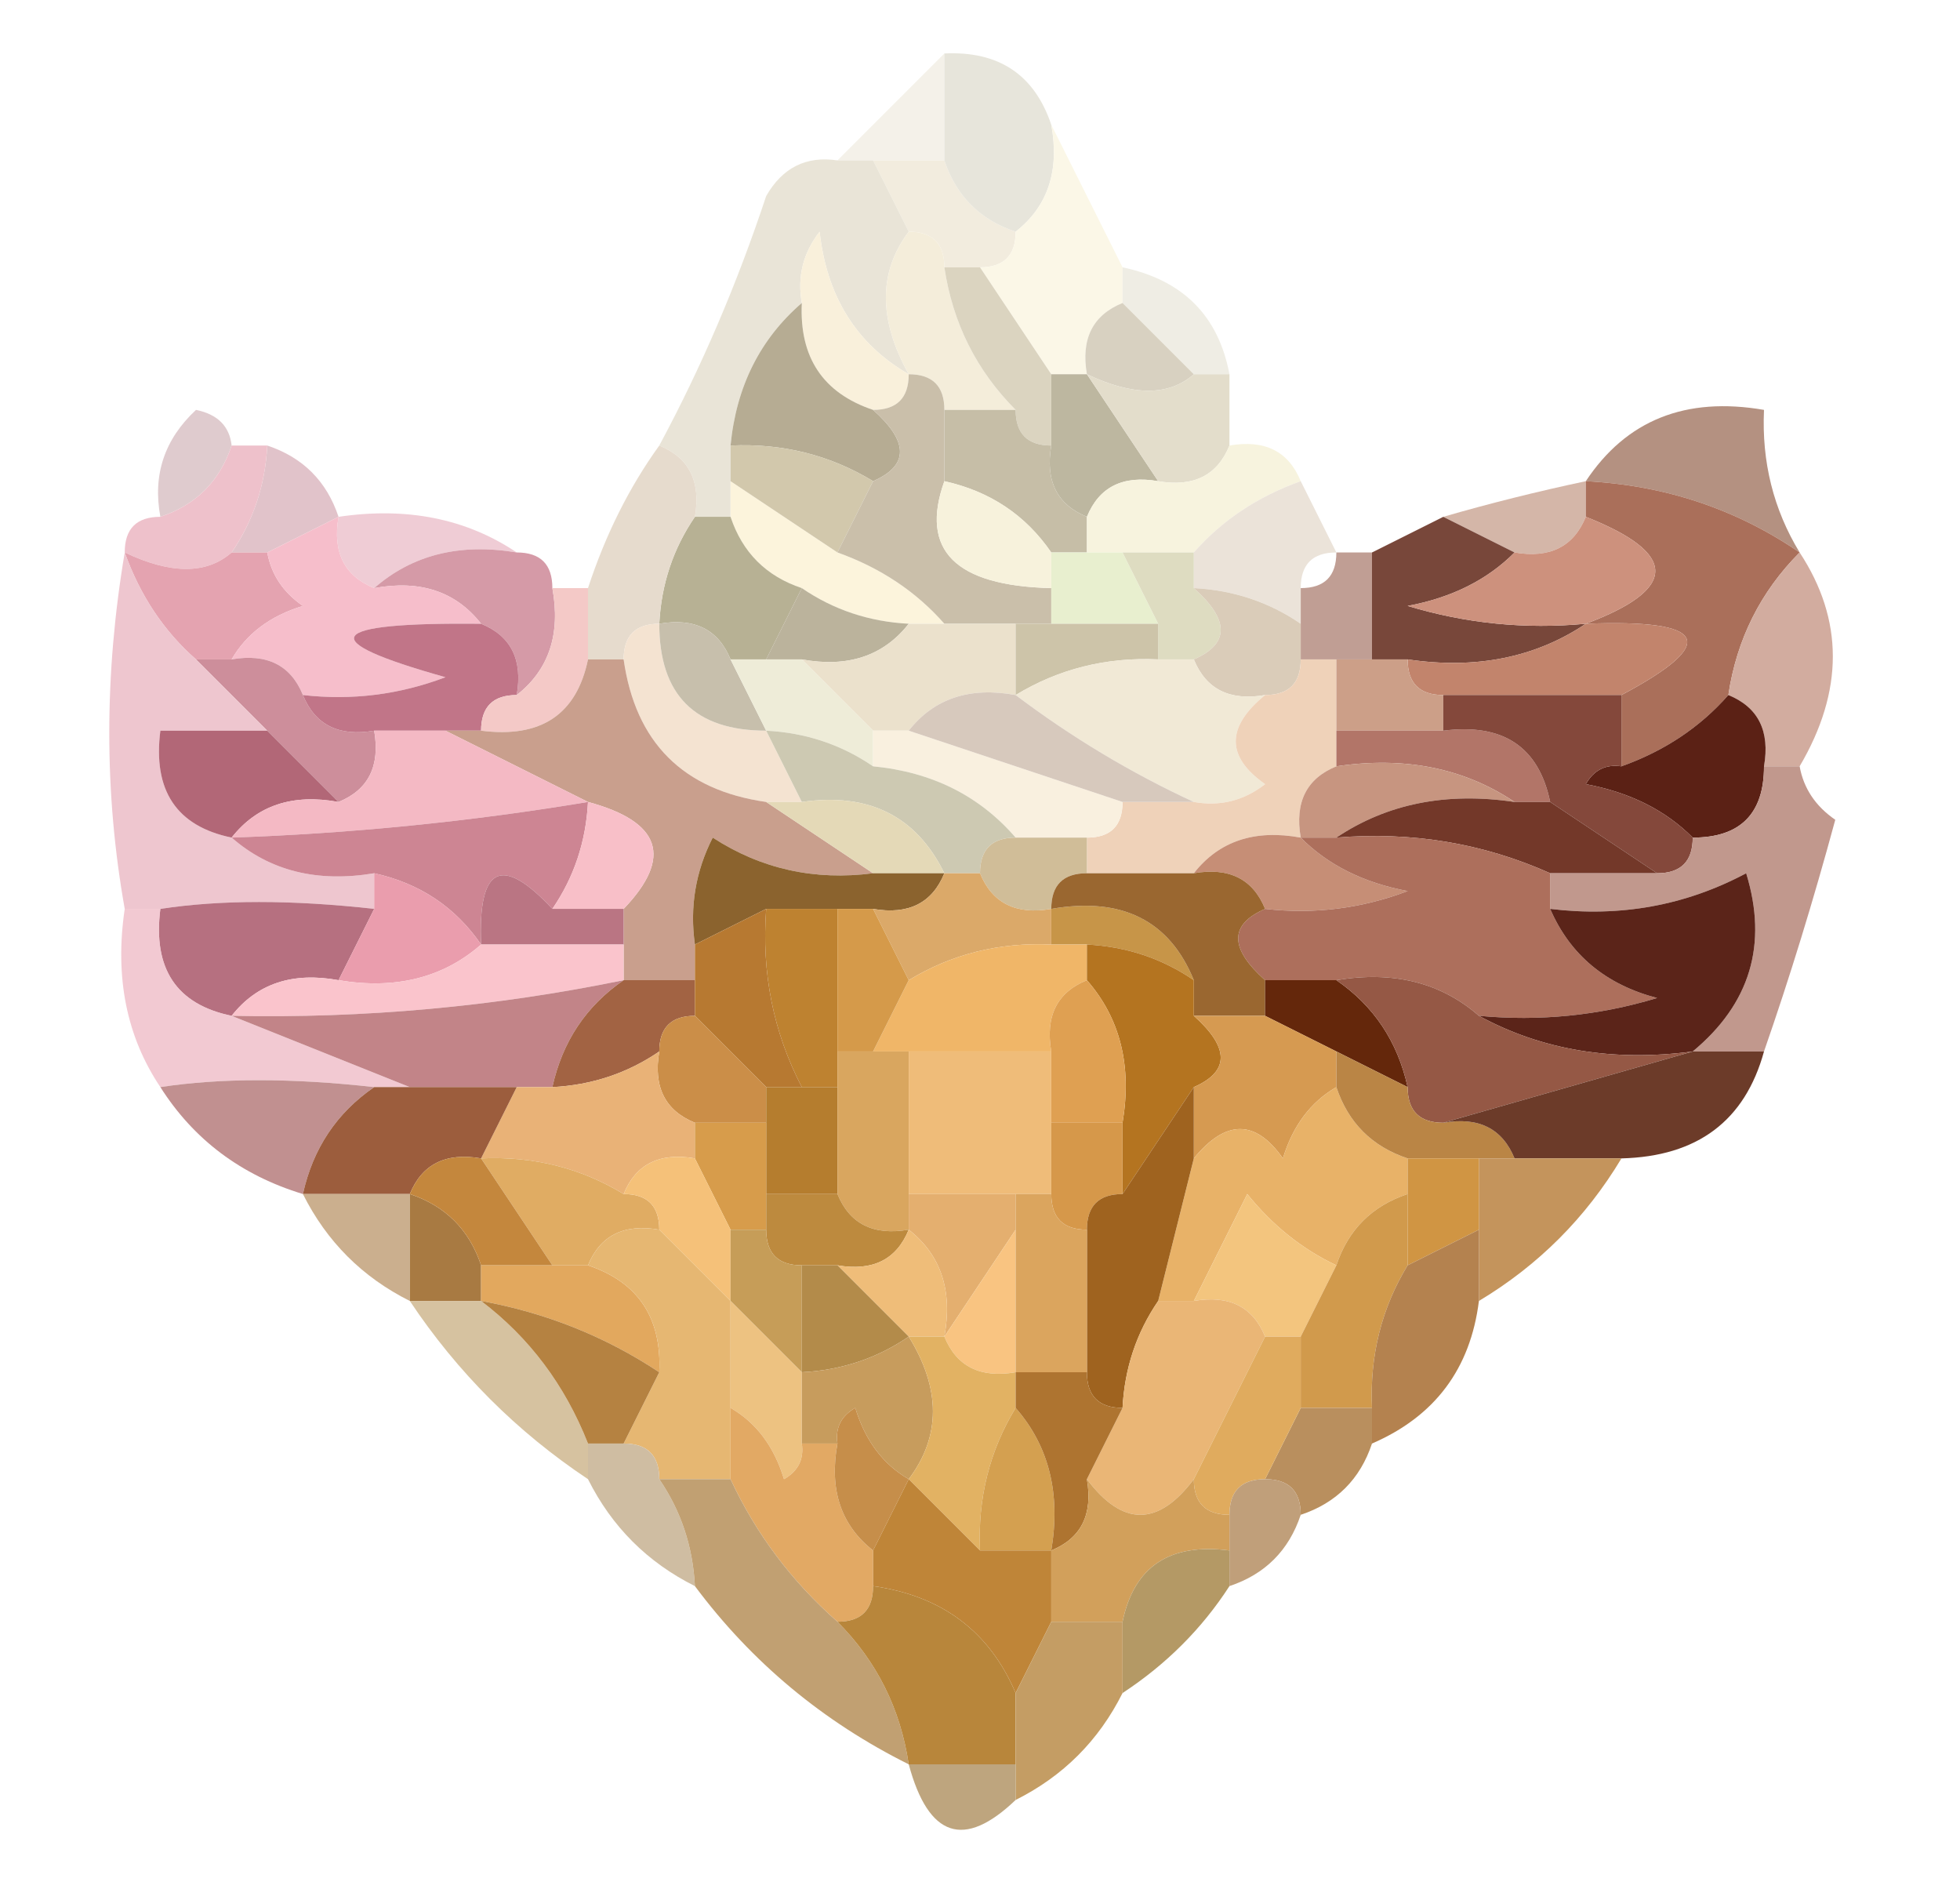 <?xml version="1.0" encoding="UTF-8"?>
<!DOCTYPE svg PUBLIC "-//W3C//DTD SVG 1.1//EN" "http://www.w3.org/Graphics/SVG/1.1/DTD/svg11.dtd">
<svg xmlns="http://www.w3.org/2000/svg" version="1.1" width="55px" height="53px" style="shape-rendering:geometricPrecision; text-rendering:geometricPrecision; image-rendering:optimizeQuality; fill-rule:evenodd; clip-rule:evenodd" xmlns:xlink="http://www.w3.org/1999/xlink">
<g><path style="opacity:1" fill="#f4f1e9" d="M 26.5,1.5 C 26.5,2.5 26.5,3.5 26.5,4.5C 25.833,4.5 25.167,4.5 24.5,4.5C 24.167,4.5 23.833,4.5 23.5,4.5C 24.5,3.5 25.5,2.5 26.5,1.5 Z"/></g>
<g><path style="opacity:1" fill="#f2ecde" d="M 24.5,4.5 C 25.167,4.5 25.833,4.5 26.5,4.5C 26.833,5.5 27.5,6.167 28.5,6.5C 28.5,7.167 28.167,7.5 27.5,7.5C 27.167,7.5 26.833,7.5 26.5,7.5C 26.5,6.833 26.167,6.5 25.5,6.5C 25.167,5.833 24.833,5.167 24.5,4.5 Z"/></g>
<g><path style="opacity:1" fill="#e7e5db" d="M 26.5,1.5 C 28.027,1.427 29.027,2.094 29.5,3.5C 29.737,4.791 29.404,5.791 28.5,6.5C 27.5,6.167 26.833,5.5 26.5,4.5C 26.5,3.5 26.5,2.5 26.5,1.5 Z"/></g>
<g><path style="opacity:0.992" fill="#e8e3d6" d="M 23.5,4.5 C 23.833,4.5 24.167,4.5 24.5,4.5C 24.833,5.167 25.167,5.833 25.5,6.5C 24.646,7.632 24.646,8.965 25.5,10.5C 24.034,9.653 23.2,8.32 23,6.5C 22.536,7.094 22.369,7.761 22.5,8.5C 21.326,9.514 20.66,10.847 20.5,12.5C 20.5,12.833 20.5,13.167 20.5,13.5C 20.5,13.833 20.5,14.167 20.5,14.5C 20.167,14.5 19.833,14.5 19.5,14.5C 19.672,13.508 19.338,12.842 18.5,12.5C 19.68,10.307 20.68,7.974 21.5,5.5C 21.957,4.702 22.624,4.369 23.5,4.5 Z"/></g>
<g><path style="opacity:1" fill="#f4edda" d="M 25.5,6.5 C 26.167,6.5 26.5,6.833 26.5,7.5C 26.733,9.062 27.399,10.395 28.5,11.5C 27.833,11.5 27.167,11.5 26.5,11.5C 26.5,10.833 26.167,10.5 25.5,10.5C 24.646,8.965 24.646,7.632 25.5,6.5 Z"/></g>
<g><path style="opacity:1" fill="#fbf7e7" d="M 29.5,3.5 C 30.167,4.833 30.833,6.167 31.5,7.5C 31.5,7.833 31.5,8.167 31.5,8.5C 30.662,8.842 30.328,9.508 30.5,10.5C 30.167,10.5 29.833,10.5 29.5,10.5C 28.833,9.5 28.167,8.5 27.5,7.5C 28.167,7.5 28.5,7.167 28.5,6.5C 29.404,5.791 29.737,4.791 29.5,3.5 Z"/></g>
<g><path style="opacity:1" fill="#dbd4c0" d="M 26.5,7.5 C 26.833,7.5 27.167,7.5 27.5,7.5C 28.167,8.5 28.833,9.5 29.5,10.5C 29.5,11.167 29.5,11.833 29.5,12.5C 28.833,12.5 28.5,12.167 28.5,11.5C 27.399,10.395 26.733,9.062 26.5,7.5 Z"/></g>
<g><path style="opacity:0.937" fill="#eeece2" d="M 31.5,7.5 C 33.19,7.856 34.19,8.856 34.5,10.5C 34.167,10.5 33.833,10.5 33.5,10.5C 32.833,9.833 32.167,9.167 31.5,8.5C 31.5,8.167 31.5,7.833 31.5,7.5 Z"/></g>
<g><path style="opacity:1" fill="#d8d1c1" d="M 31.5,8.5 C 32.167,9.167 32.833,9.833 33.5,10.5C 32.798,11.116 31.798,11.116 30.5,10.5C 30.328,9.508 30.662,8.842 31.5,8.5 Z"/></g>
<g><path style="opacity:1" fill="#f9f0db" d="M 25.5,10.5 C 25.5,11.167 25.167,11.5 24.5,11.5C 23.094,11.027 22.427,10.027 22.5,8.5C 22.369,7.761 22.536,7.094 23,6.5C 23.2,8.32 24.034,9.653 25.5,10.5 Z"/></g>
<g><path style="opacity:1" fill="#b6ac93" d="M 22.5,8.5 C 22.427,10.027 23.094,11.027 24.5,11.5C 25.506,12.396 25.506,13.062 24.5,13.5C 23.292,12.766 21.959,12.433 20.5,12.5C 20.66,10.847 21.326,9.514 22.5,8.5 Z"/></g>
<g><path style="opacity:1" fill="#bdb7a0" d="M 29.5,10.5 C 29.833,10.5 30.167,10.5 30.5,10.5C 31.167,11.5 31.833,12.5 32.5,13.5C 31.508,13.328 30.842,13.662 30.5,14.5C 29.662,14.158 29.328,13.492 29.5,12.5C 29.5,11.833 29.5,11.167 29.5,10.5 Z"/></g>
<g><path style="opacity:0.999" fill="#e3ddcb" d="M 30.5,10.5 C 31.798,11.116 32.798,11.116 33.5,10.5C 33.833,10.5 34.167,10.5 34.5,10.5C 34.5,11.167 34.5,11.833 34.5,12.5C 34.158,13.338 33.492,13.672 32.5,13.5C 31.833,12.5 31.167,11.5 30.5,10.5 Z"/></g>
<g><path style="opacity:0.769" fill="#d5bbbf" d="M 6.5,12.5 C 6.167,13.5 5.5,14.167 4.5,14.5C 4.281,13.325 4.614,12.325 5.5,11.5C 6.107,11.624 6.44,11.957 6.5,12.5 Z"/></g>
<g><path style="opacity:1" fill="#c6bea7" d="M 26.5,11.5 C 27.167,11.5 27.833,11.5 28.5,11.5C 28.5,12.167 28.833,12.5 29.5,12.5C 29.328,13.492 29.662,14.158 30.5,14.5C 30.5,14.833 30.5,15.167 30.5,15.5C 30.167,15.5 29.833,15.5 29.5,15.5C 28.778,14.449 27.778,13.782 26.5,13.5C 26.5,12.833 26.5,12.167 26.5,11.5 Z"/></g>
<g><path style="opacity:1" fill="#b49181" d="M 50.5,15.5 C 48.718,14.28 46.718,13.614 44.5,13.5C 45.635,11.787 47.302,11.12 49.5,11.5C 49.433,12.959 49.766,14.292 50.5,15.5 Z"/></g>
<g><path style="opacity:0.714" fill="#d5abb5" d="M 7.5,12.5 C 8.5,12.833 9.167,13.5 9.5,14.5C 8.833,14.833 8.167,15.167 7.5,15.5C 7.167,15.5 6.833,15.5 6.5,15.5C 7.11,14.609 7.443,13.609 7.5,12.5 Z"/></g>
<g><path style="opacity:1" fill="#eec1cb" d="M 6.5,12.5 C 6.833,12.5 7.167,12.5 7.5,12.5C 7.443,13.609 7.11,14.609 6.5,15.5C 5.798,16.116 4.798,16.116 3.5,15.5C 3.5,14.833 3.833,14.5 4.5,14.5C 5.5,14.167 6.167,13.5 6.5,12.5 Z"/></g>
<g><path style="opacity:1" fill="#fcf4dc" d="M 20.5,13.5 C 21.5,14.167 22.5,14.833 23.5,15.5C 24.709,15.932 25.709,16.599 26.5,17.5C 26.167,17.5 25.833,17.5 25.5,17.5C 24.391,17.443 23.391,17.11 22.5,16.5C 21.5,16.167 20.833,15.5 20.5,14.5C 20.5,14.167 20.5,13.833 20.5,13.5 Z"/></g>
<g><path style="opacity:1" fill="#d2c8ac" d="M 20.5,13.5 C 20.5,13.167 20.5,12.833 20.5,12.5C 21.959,12.433 23.292,12.766 24.5,13.5C 24.167,14.167 23.833,14.833 23.5,15.5C 22.5,14.833 21.5,14.167 20.5,13.5 Z"/></g>
<g><path style="opacity:1" fill="#cabfaa" d="M 25.5,10.5 C 26.167,10.5 26.5,10.833 26.5,11.5C 26.5,12.167 26.5,12.833 26.5,13.5C 25.805,15.437 26.805,16.437 29.5,16.5C 29.5,16.833 29.5,17.167 29.5,17.5C 29.167,17.5 28.833,17.5 28.5,17.5C 27.833,17.5 27.167,17.5 26.5,17.5C 25.709,16.599 24.709,15.932 23.5,15.5C 23.833,14.833 24.167,14.167 24.5,13.5C 25.506,13.062 25.506,12.396 24.5,11.5C 25.167,11.5 25.5,11.167 25.5,10.5 Z"/></g>
<g><path style="opacity:1" fill="#f7f2dc" d="M 26.5,13.5 C 27.778,13.782 28.778,14.449 29.5,15.5C 29.5,15.833 29.5,16.167 29.5,16.5C 26.805,16.437 25.805,15.437 26.5,13.5 Z"/></g>
<g><path style="opacity:1" fill="#f7f3de" d="M 34.5,12.5 C 35.492,12.328 36.158,12.662 36.5,13.5C 35.291,13.932 34.291,14.599 33.5,15.5C 32.833,15.5 32.167,15.5 31.5,15.5C 31.167,15.5 30.833,15.5 30.5,15.5C 30.5,15.167 30.5,14.833 30.5,14.5C 30.842,13.662 31.508,13.328 32.5,13.5C 33.492,13.672 34.158,13.338 34.5,12.5 Z"/></g>
<g><path style="opacity:0.918" fill="#eae1d6" d="M 36.5,13.5 C 36.833,14.167 37.167,14.833 37.5,15.5C 36.833,15.5 36.5,15.833 36.5,16.5C 36.5,16.833 36.5,17.167 36.5,17.5C 35.609,16.89 34.609,16.557 33.5,16.5C 33.5,16.167 33.5,15.833 33.5,15.5C 34.291,14.599 35.291,13.932 36.5,13.5 Z"/></g>
<g><path style="opacity:0.976" fill="#d3b4a6" d="M 40.5,14.5 C 41.793,14.125 43.126,13.792 44.5,13.5C 44.5,13.833 44.5,14.167 44.5,14.5C 44.158,15.338 43.492,15.672 42.5,15.5C 41.833,15.167 41.167,14.833 40.5,14.5 Z"/></g>
<g><path style="opacity:1" fill="#aa6f5a" d="M 44.5,14.5 C 44.5,14.167 44.5,13.833 44.5,13.5C 46.718,13.614 48.718,14.28 50.5,15.5C 49.4,16.605 48.733,17.938 48.5,19.5C 47.709,20.401 46.709,21.068 45.5,21.5C 45.5,20.833 45.5,20.167 45.5,19.5C 48.258,18.034 47.925,17.367 44.5,17.5C 47.098,16.528 47.098,15.528 44.5,14.5 Z"/></g>
<g><path style="opacity:0.925" fill="#edc8d1" d="M 9.5,14.5 C 11.415,14.216 13.081,14.549 14.5,15.5C 12.901,15.232 11.568,15.566 10.5,16.5C 9.662,16.158 9.328,15.492 9.5,14.5 Z"/></g>
<g><path style="opacity:0.996" fill="#d59aa7" d="M 10.5,16.5 C 11.568,15.566 12.901,15.232 14.5,15.5C 15.167,15.5 15.5,15.833 15.5,16.5C 15.737,17.791 15.404,18.791 14.5,19.5C 14.672,18.508 14.338,17.842 13.5,17.5C 12.791,16.596 11.791,16.263 10.5,16.5 Z"/></g>
<g><path style="opacity:1" fill="#b7b194" d="M 19.5,14.5 C 19.833,14.5 20.167,14.5 20.5,14.5C 20.833,15.5 21.5,16.167 22.5,16.5C 22.167,17.167 21.833,17.833 21.5,18.5C 21.167,18.5 20.833,18.5 20.5,18.5C 20.158,17.662 19.492,17.328 18.5,17.5C 18.557,16.391 18.89,15.391 19.5,14.5 Z"/></g>
<g><path style="opacity:1" fill="#e8efcf" d="M 29.5,15.5 C 29.833,15.5 30.167,15.5 30.5,15.5C 30.833,15.5 31.167,15.5 31.5,15.5C 31.833,16.167 32.167,16.833 32.5,17.5C 31.5,17.5 30.5,17.5 29.5,17.5C 29.5,17.167 29.5,16.833 29.5,16.5C 29.5,16.167 29.5,15.833 29.5,15.5 Z"/></g>
<g><path style="opacity:1" fill="#dedcc1" d="M 31.5,15.5 C 32.167,15.5 32.833,15.5 33.5,15.5C 33.5,15.833 33.5,16.167 33.5,16.5C 34.506,17.396 34.506,18.062 33.5,18.5C 33.167,18.5 32.833,18.5 32.5,18.5C 32.5,18.167 32.5,17.833 32.5,17.5C 32.167,16.833 31.833,16.167 31.5,15.5 Z"/></g>
<g><path style="opacity:1" fill="#78473a" d="M 40.5,14.5 C 41.167,14.833 41.833,15.167 42.5,15.5C 41.737,16.268 40.737,16.768 39.5,17C 41.134,17.494 42.801,17.66 44.5,17.5C 43.081,18.451 41.415,18.785 39.5,18.5C 39.167,18.5 38.833,18.5 38.5,18.5C 38.5,17.5 38.5,16.5 38.5,15.5C 39.167,15.167 39.833,14.833 40.5,14.5 Z"/></g>
<g><path style="opacity:1" fill="#cd917d" d="M 44.5,14.5 C 47.098,15.528 47.098,16.528 44.5,17.5C 42.801,17.66 41.134,17.494 39.5,17C 40.737,16.768 41.737,16.268 42.5,15.5C 43.492,15.672 44.158,15.338 44.5,14.5 Z"/></g>
<g><path style="opacity:1" fill="#e4a3b0" d="M 3.5,15.5 C 4.798,16.116 5.798,16.116 6.5,15.5C 6.833,15.5 7.167,15.5 7.5,15.5C 7.611,16.117 7.944,16.617 8.5,17C 7.584,17.278 6.918,17.778 6.5,18.5C 6.167,18.5 5.833,18.5 5.5,18.5C 4.599,17.709 3.932,16.709 3.5,15.5 Z"/></g>
<g><path style="opacity:1" fill="#f6becb" d="M 9.5,14.5 C 9.328,15.492 9.662,16.158 10.5,16.5C 11.791,16.263 12.791,16.596 13.5,17.5C 9.107,17.457 8.774,17.957 12.5,19C 11.207,19.49 9.873,19.657 8.5,19.5C 8.158,18.662 7.492,18.328 6.5,18.5C 6.918,17.778 7.584,17.278 8.5,17C 7.944,16.617 7.611,16.117 7.5,15.5C 8.167,15.167 8.833,14.833 9.5,14.5 Z"/></g>
<g><path style="opacity:1" fill="#e6dbcd" d="M 18.5,12.5 C 19.338,12.842 19.672,13.508 19.5,14.5C 18.89,15.391 18.557,16.391 18.5,17.5C 17.833,17.5 17.5,17.833 17.5,18.5C 17.167,18.5 16.833,18.5 16.5,18.5C 16.5,17.833 16.5,17.167 16.5,16.5C 16.989,15.005 17.655,13.671 18.5,12.5 Z"/></g>
<g><path style="opacity:1" fill="#bbb39c" d="M 22.5,16.5 C 23.391,17.11 24.391,17.443 25.5,17.5C 24.791,18.404 23.791,18.737 22.5,18.5C 22.167,18.5 21.833,18.5 21.5,18.5C 21.833,17.833 22.167,17.167 22.5,16.5 Z"/></g>
<g><path style="opacity:1" fill="#daccb9" d="M 33.5,16.5 C 34.609,16.557 35.609,16.89 36.5,17.5C 36.5,17.833 36.5,18.167 36.5,18.5C 36.5,19.167 36.167,19.5 35.5,19.5C 34.508,19.672 33.842,19.338 33.5,18.5C 34.506,18.062 34.506,17.396 33.5,16.5 Z"/></g>
<g><path style="opacity:1" fill="#c09e94" d="M 37.5,15.5 C 37.833,15.5 38.167,15.5 38.5,15.5C 38.5,16.5 38.5,17.5 38.5,18.5C 38.167,18.5 37.833,18.5 37.5,18.5C 37.167,18.5 36.833,18.5 36.5,18.5C 36.5,18.167 36.5,17.833 36.5,17.5C 36.5,17.167 36.5,16.833 36.5,16.5C 37.167,16.5 37.5,16.167 37.5,15.5 Z"/></g>
<g><path style="opacity:1" fill="#cd8e9b" d="M 5.5,18.5 C 5.833,18.5 6.167,18.5 6.5,18.5C 7.492,18.328 8.158,18.662 8.5,19.5C 8.842,20.338 9.508,20.672 10.5,20.5C 10.672,21.492 10.338,22.158 9.5,22.5C 8.833,21.833 8.167,21.167 7.5,20.5C 6.833,19.833 6.167,19.167 5.5,18.5 Z"/></g>
<g><path style="opacity:1" fill="#c17588" d="M 13.5,17.5 C 14.338,17.842 14.672,18.508 14.5,19.5C 13.833,19.5 13.5,19.833 13.5,20.5C 13.167,20.5 12.833,20.5 12.5,20.5C 11.833,20.5 11.167,20.5 10.5,20.5C 9.508,20.672 8.842,20.338 8.5,19.5C 9.873,19.657 11.207,19.49 12.5,19C 8.774,17.957 9.107,17.457 13.5,17.5 Z"/></g>
<g><path style="opacity:1" fill="#ebe1cc" d="M 25.5,17.5 C 25.833,17.5 26.167,17.5 26.5,17.5C 27.167,17.5 27.833,17.5 28.5,17.5C 28.5,18.167 28.5,18.833 28.5,19.5C 27.209,19.263 26.209,19.596 25.5,20.5C 25.167,20.5 24.833,20.5 24.5,20.5C 23.833,19.833 23.167,19.167 22.5,18.5C 23.791,18.737 24.791,18.404 25.5,17.5 Z"/></g>
<g><path style="opacity:1" fill="#cdc4a9" d="M 28.5,17.5 C 28.833,17.5 29.167,17.5 29.5,17.5C 30.5,17.5 31.5,17.5 32.5,17.5C 32.5,17.833 32.5,18.167 32.5,18.5C 31.041,18.433 29.708,18.766 28.5,19.5C 28.5,18.833 28.5,18.167 28.5,17.5 Z"/></g>
<g><path style="opacity:1" fill="#c2846c" d="M 44.5,17.5 C 47.925,17.367 48.258,18.034 45.5,19.5C 43.833,19.5 42.167,19.5 40.5,19.5C 39.833,19.5 39.5,19.167 39.5,18.5C 41.415,18.785 43.081,18.451 44.5,17.5 Z"/></g>
<g><path style="opacity:0.976" fill="#d1aa9d" d="M 50.5,15.5 C 51.742,17.389 51.742,19.389 50.5,21.5C 50.167,21.5 49.833,21.5 49.5,21.5C 49.672,20.508 49.338,19.842 48.5,19.5C 48.733,17.938 49.4,16.605 50.5,15.5 Z"/></g>
<g><path style="opacity:1" fill="#f4c9c7" d="M 15.5,16.5 C 15.833,16.5 16.167,16.5 16.5,16.5C 16.5,17.167 16.5,17.833 16.5,18.5C 16.179,20.048 15.179,20.715 13.5,20.5C 13.5,19.833 13.833,19.5 14.5,19.5C 15.404,18.791 15.737,17.791 15.5,16.5 Z"/></g>
<g><path style="opacity:1" fill="#f4e3d1" d="M 18.5,17.5 C 18.5,19.5 19.5,20.5 21.5,20.5C 21.833,21.167 22.167,21.833 22.5,22.5C 22.167,22.5 21.833,22.5 21.5,22.5C 19.167,22.167 17.833,20.833 17.5,18.5C 17.5,17.833 17.833,17.5 18.5,17.5 Z"/></g>
<g><path style="opacity:1" fill="#c7bfac" d="M 18.5,17.5 C 19.492,17.328 20.158,17.662 20.5,18.5C 20.833,19.167 21.167,19.833 21.5,20.5C 19.5,20.5 18.5,19.5 18.5,17.5 Z"/></g>
<g><path style="opacity:1" fill="#eeecd8" d="M 20.5,18.5 C 20.833,18.5 21.167,18.5 21.5,18.5C 21.833,18.5 22.167,18.5 22.5,18.5C 23.167,19.167 23.833,19.833 24.5,20.5C 24.5,20.833 24.5,21.167 24.5,21.5C 23.609,20.89 22.609,20.557 21.5,20.5C 21.167,19.833 20.833,19.167 20.5,18.5 Z"/></g>
<g><path style="opacity:1" fill="#f1e9d6" d="M 32.5,18.5 C 32.833,18.5 33.167,18.5 33.5,18.5C 33.842,19.338 34.508,19.672 35.5,19.5C 34.402,20.397 34.402,21.23 35.5,22C 34.906,22.464 34.239,22.631 33.5,22.5C 31.739,21.687 30.073,20.687 28.5,19.5C 29.708,18.766 31.041,18.433 32.5,18.5 Z"/></g>
<g><path style="opacity:1" fill="#efd2b9" d="M 36.5,18.5 C 36.833,18.5 37.167,18.5 37.5,18.5C 37.5,19.167 37.5,19.833 37.5,20.5C 37.5,20.833 37.5,21.167 37.5,21.5C 36.662,21.842 36.328,22.508 36.5,23.5C 35.209,23.263 34.209,23.596 33.5,24.5C 32.5,24.5 31.5,24.5 30.5,24.5C 30.5,24.167 30.5,23.833 30.5,23.5C 31.167,23.5 31.5,23.167 31.5,22.5C 32.167,22.5 32.833,22.5 33.5,22.5C 34.239,22.631 34.906,22.464 35.5,22C 34.402,21.23 34.402,20.397 35.5,19.5C 36.167,19.5 36.5,19.167 36.5,18.5 Z"/></g>
<g><path style="opacity:1" fill="#cc9f88" d="M 37.5,18.5 C 37.833,18.5 38.167,18.5 38.5,18.5C 38.833,18.5 39.167,18.5 39.5,18.5C 39.5,19.167 39.833,19.5 40.5,19.5C 40.5,19.833 40.5,20.167 40.5,20.5C 39.5,20.5 38.5,20.5 37.5,20.5C 37.5,19.833 37.5,19.167 37.5,18.5 Z"/></g>
<g><path style="opacity:0.898" fill="#ecbfc9" d="M 3.5,15.5 C 3.932,16.709 4.599,17.709 5.5,18.5C 6.167,19.167 6.833,19.833 7.5,20.5C 6.5,20.5 5.5,20.5 4.5,20.5C 4.285,22.179 4.952,23.179 6.5,23.5C 7.568,24.434 8.901,24.768 10.5,24.5C 10.5,24.833 10.5,25.167 10.5,25.5C 8.19,25.242 6.19,25.242 4.5,25.5C 4.167,25.5 3.833,25.5 3.5,25.5C 2.922,22.257 2.922,18.923 3.5,15.5 Z"/></g>
<g><path style="opacity:1" fill="#c99f8d" d="M 16.5,18.5 C 16.833,18.5 17.167,18.5 17.5,18.5C 17.833,20.833 19.167,22.167 21.5,22.5C 22.5,23.167 23.5,23.833 24.5,24.5C 22.856,24.713 21.356,24.38 20,23.5C 19.517,24.448 19.351,25.448 19.5,26.5C 19.5,26.833 19.5,27.167 19.5,27.5C 18.833,27.5 18.167,27.5 17.5,27.5C 17.5,27.167 17.5,26.833 17.5,26.5C 17.5,26.167 17.5,25.833 17.5,25.5C 18.885,24.053 18.552,23.053 16.5,22.5C 15.167,21.833 13.833,21.167 12.5,20.5C 12.833,20.5 13.167,20.5 13.5,20.5C 15.179,20.715 16.179,20.048 16.5,18.5 Z"/></g>
<g><path style="opacity:1" fill="#f9f0df" d="M 24.5,21.5 C 24.5,21.167 24.5,20.833 24.5,20.5C 24.833,20.5 25.167,20.5 25.5,20.5C 27.5,21.167 29.5,21.833 31.5,22.5C 31.5,23.167 31.167,23.5 30.5,23.5C 29.833,23.5 29.167,23.5 28.5,23.5C 27.486,22.326 26.153,21.66 24.5,21.5 Z"/></g>
<g><path style="opacity:1" fill="#b26777" d="M 7.5,20.5 C 8.167,21.167 8.833,21.833 9.5,22.5C 8.209,22.263 7.209,22.596 6.5,23.5C 4.952,23.179 4.285,22.179 4.5,20.5C 5.5,20.5 6.5,20.5 7.5,20.5 Z"/></g>
<g><path style="opacity:1" fill="#f4b9c4" d="M 10.5,20.5 C 11.167,20.5 11.833,20.5 12.5,20.5C 13.833,21.167 15.167,21.833 16.5,22.5C 13.193,23.051 9.86,23.384 6.5,23.5C 7.209,22.596 8.209,22.263 9.5,22.5C 10.338,22.158 10.672,21.492 10.5,20.5 Z"/></g>
<g><path style="opacity:1" fill="#cdc9b2" d="M 21.5,20.5 C 22.609,20.557 23.609,20.89 24.5,21.5C 26.153,21.66 27.486,22.326 28.5,23.5C 27.833,23.5 27.5,23.833 27.5,24.5C 27.167,24.5 26.833,24.5 26.5,24.5C 25.713,22.896 24.38,22.229 22.5,22.5C 22.167,21.833 21.833,21.167 21.5,20.5 Z"/></g>
<g><path style="opacity:1" fill="#d7c9bd" d="M 25.5,20.5 C 26.209,19.596 27.209,19.263 28.5,19.5C 30.073,20.687 31.739,21.687 33.5,22.5C 32.833,22.5 32.167,22.5 31.5,22.5C 29.5,21.833 27.5,21.167 25.5,20.5 Z"/></g>
<g><path style="opacity:1" fill="#b27568" d="M 37.5,21.5 C 37.5,21.167 37.5,20.833 37.5,20.5C 38.5,20.5 39.5,20.5 40.5,20.5C 42.179,20.285 43.179,20.952 43.5,22.5C 43.167,22.5 42.833,22.5 42.5,22.5C 41.081,21.549 39.415,21.215 37.5,21.5 Z"/></g>
<g><path style="opacity:1" fill="#5b2115" d="M 48.5,19.5 C 49.338,19.842 49.672,20.508 49.5,21.5C 49.5,22.833 48.833,23.5 47.5,23.5C 46.737,22.732 45.737,22.232 44.5,22C 44.728,21.601 45.062,21.435 45.5,21.5C 46.709,21.068 47.709,20.401 48.5,19.5 Z"/></g>
<g><path style="opacity:1" fill="#e4d9b7" d="M 21.5,22.5 C 21.833,22.5 22.167,22.5 22.5,22.5C 24.38,22.229 25.713,22.896 26.5,24.5C 25.833,24.5 25.167,24.5 24.5,24.5C 23.5,23.833 22.5,23.167 21.5,22.5 Z"/></g>
<g><path style="opacity:1" fill="#c79580" d="M 37.5,21.5 C 39.415,21.215 41.081,21.549 42.5,22.5C 40.585,22.215 38.919,22.549 37.5,23.5C 37.167,23.5 36.833,23.5 36.5,23.5C 36.328,22.508 36.662,21.842 37.5,21.5 Z"/></g>
<g><path style="opacity:1" fill="#84483b" d="M 40.5,20.5 C 40.5,20.167 40.5,19.833 40.5,19.5C 42.167,19.5 43.833,19.5 45.5,19.5C 45.5,20.167 45.5,20.833 45.5,21.5C 45.062,21.435 44.728,21.601 44.5,22C 45.737,22.232 46.737,22.732 47.5,23.5C 47.5,24.167 47.167,24.5 46.5,24.5C 45.5,23.833 44.5,23.167 43.5,22.5C 43.179,20.952 42.179,20.285 40.5,20.5 Z"/></g>
<g><path style="opacity:1" fill="#d0bd98" d="M 28.5,23.5 C 29.167,23.5 29.833,23.5 30.5,23.5C 30.5,23.833 30.5,24.167 30.5,24.5C 29.833,24.5 29.5,24.833 29.5,25.5C 28.508,25.672 27.842,25.338 27.5,24.5C 27.5,23.833 27.833,23.5 28.5,23.5 Z"/></g>
<g><path style="opacity:1" fill="#733829" d="M 37.5,23.5 C 38.919,22.549 40.585,22.215 42.5,22.5C 42.833,22.5 43.167,22.5 43.5,22.5C 44.5,23.167 45.5,23.833 46.5,24.5C 45.5,24.5 44.5,24.5 43.5,24.5C 41.621,23.659 39.621,23.325 37.5,23.5 Z"/></g>
<g><path style="opacity:0.976" fill="#bf968a" d="M 49.5,21.5 C 49.833,21.5 50.167,21.5 50.5,21.5C 50.611,22.117 50.944,22.617 51.5,23C 50.883,25.277 50.216,27.444 49.5,29.5C 48.833,29.5 48.167,29.5 47.5,29.5C 49.113,28.162 49.613,26.495 49,24.5C 47.3,25.406 45.467,25.739 43.5,25.5C 43.5,25.167 43.5,24.833 43.5,24.5C 44.5,24.5 45.5,24.5 46.5,24.5C 47.167,24.5 47.5,24.167 47.5,23.5C 48.833,23.5 49.5,22.833 49.5,21.5 Z"/></g>
<g><path style="opacity:1" fill="#cd8593" d="M 16.5,22.5 C 16.443,23.609 16.11,24.609 15.5,25.5C 14.075,23.969 13.409,24.302 13.5,26.5C 12.778,25.449 11.778,24.782 10.5,24.5C 8.901,24.768 7.568,24.434 6.5,23.5C 9.86,23.384 13.193,23.051 16.5,22.5 Z"/></g>
<g><path style="opacity:1" fill="#f8bfc8" d="M 16.5,22.5 C 18.552,23.053 18.885,24.053 17.5,25.5C 16.833,25.5 16.167,25.5 15.5,25.5C 16.11,24.609 16.443,23.609 16.5,22.5 Z"/></g>
<g><path style="opacity:1" fill="#8b632e" d="M 24.5,24.5 C 25.167,24.5 25.833,24.5 26.5,24.5C 26.158,25.338 25.492,25.672 24.5,25.5C 24.167,25.5 23.833,25.5 23.5,25.5C 22.833,25.5 22.167,25.5 21.5,25.5C 20.833,25.833 20.167,26.167 19.5,26.5C 19.351,25.448 19.517,24.448 20,23.5C 21.356,24.38 22.856,24.713 24.5,24.5 Z"/></g>
<g><path style="opacity:1" fill="#c68e76" d="M 33.5,24.5 C 34.209,23.596 35.209,23.263 36.5,23.5C 37.263,24.268 38.263,24.768 39.5,25C 38.207,25.49 36.873,25.657 35.5,25.5C 35.158,24.662 34.492,24.328 33.5,24.5 Z"/></g>
<g><path style="opacity:1" fill="#ad6f5c" d="M 36.5,23.5 C 36.833,23.5 37.167,23.5 37.5,23.5C 39.621,23.325 41.621,23.659 43.5,24.5C 43.5,24.833 43.5,25.167 43.5,25.5C 44.058,26.79 45.058,27.623 46.5,28C 44.866,28.494 43.199,28.66 41.5,28.5C 40.432,27.566 39.099,27.232 37.5,27.5C 36.833,27.5 36.167,27.5 35.5,27.5C 34.494,26.604 34.494,25.938 35.5,25.5C 36.873,25.657 38.207,25.49 39.5,25C 38.263,24.768 37.263,24.268 36.5,23.5 Z"/></g>
<g><path style="opacity:1" fill="#b67080" d="M 10.5,25.5 C 10.167,26.167 9.833,26.833 9.5,27.5C 8.209,27.263 7.209,27.596 6.5,28.5C 4.952,28.179 4.285,27.179 4.5,25.5C 6.19,25.242 8.19,25.242 10.5,25.5 Z"/></g>
<g><path style="opacity:1" fill="#ba7583" d="M 15.5,25.5 C 16.167,25.5 16.833,25.5 17.5,25.5C 17.5,25.833 17.5,26.167 17.5,26.5C 16.167,26.5 14.833,26.5 13.5,26.5C 13.409,24.302 14.075,23.969 15.5,25.5 Z"/></g>
<g><path style="opacity:1" fill="#c79548" d="M 29.5,26.5 C 29.5,26.167 29.5,25.833 29.5,25.5C 31.483,25.157 32.817,25.823 33.5,27.5C 32.609,26.89 31.609,26.557 30.5,26.5C 30.167,26.5 29.833,26.5 29.5,26.5 Z"/></g>
<g><path style="opacity:1" fill="#9a6730" d="M 29.5,25.5 C 29.5,24.833 29.833,24.5 30.5,24.5C 31.5,24.5 32.5,24.5 33.5,24.5C 34.492,24.328 35.158,24.662 35.5,25.5C 34.494,25.938 34.494,26.604 35.5,27.5C 35.5,27.833 35.5,28.167 35.5,28.5C 34.833,28.5 34.167,28.5 33.5,28.5C 33.5,28.167 33.5,27.833 33.5,27.5C 32.817,25.823 31.483,25.157 29.5,25.5 Z"/></g>
<g><path style="opacity:1" fill="#ea9dad" d="M 10.5,24.5 C 11.778,24.782 12.778,25.449 13.5,26.5C 12.432,27.434 11.099,27.768 9.5,27.5C 9.833,26.833 10.167,26.167 10.5,25.5C 10.5,25.167 10.5,24.833 10.5,24.5 Z"/></g>
<g><path style="opacity:1" fill="#dba969" d="M 26.5,24.5 C 26.833,24.5 27.167,24.5 27.5,24.5C 27.842,25.338 28.508,25.672 29.5,25.5C 29.5,25.833 29.5,26.167 29.5,26.5C 28.041,26.433 26.708,26.766 25.5,27.5C 25.167,26.833 24.833,26.167 24.5,25.5C 25.492,25.672 26.158,25.338 26.5,24.5 Z"/></g>
<g><path style="opacity:1" fill="#5b2419" d="M 47.5,29.5 C 45.265,29.795 43.265,29.461 41.5,28.5C 43.199,28.66 44.866,28.494 46.5,28C 45.058,27.623 44.058,26.79 43.5,25.5C 45.467,25.739 47.3,25.406 49,24.5C 49.613,26.495 49.113,28.162 47.5,29.5 Z"/></g>
<g><path style="opacity:0.753" fill="#eeb7c3" d="M 3.5,25.5 C 3.833,25.5 4.167,25.5 4.5,25.5C 4.285,27.179 4.952,28.179 6.5,28.5C 8.167,29.167 9.833,29.833 11.5,30.5C 11.167,30.5 10.833,30.5 10.5,30.5C 8.19,30.242 6.19,30.242 4.5,30.5C 3.549,29.081 3.216,27.415 3.5,25.5 Z"/></g>
<g><path style="opacity:1" fill="#fac4cc" d="M 13.5,26.5 C 14.833,26.5 16.167,26.5 17.5,26.5C 17.5,26.833 17.5,27.167 17.5,27.5C 13.882,28.244 10.215,28.577 6.5,28.5C 7.209,27.596 8.209,27.263 9.5,27.5C 11.099,27.768 12.432,27.434 13.5,26.5 Z"/></g>
<g><path style="opacity:1" fill="#f0b668" d="M 29.5,26.5 C 29.833,26.5 30.167,26.5 30.5,26.5C 30.5,26.833 30.5,27.167 30.5,27.5C 29.662,27.842 29.328,28.508 29.5,29.5C 28.167,29.5 26.833,29.5 25.5,29.5C 25.167,29.5 24.833,29.5 24.5,29.5C 24.833,28.833 25.167,28.167 25.5,27.5C 26.708,26.766 28.041,26.433 29.5,26.5 Z"/></g>
<g><path style="opacity:1" fill="#c28488" d="M 17.5,27.5 C 16.449,28.222 15.782,29.222 15.5,30.5C 15.167,30.5 14.833,30.5 14.5,30.5C 13.5,30.5 12.5,30.5 11.5,30.5C 9.833,29.833 8.167,29.167 6.5,28.5C 10.215,28.577 13.882,28.244 17.5,27.5 Z"/></g>
<g><path style="opacity:1" fill="#be8230" d="M 21.5,25.5 C 22.167,25.5 22.833,25.5 23.5,25.5C 23.5,26.833 23.5,28.167 23.5,29.5C 23.5,29.833 23.5,30.167 23.5,30.5C 23.167,30.5 22.833,30.5 22.5,30.5C 21.699,28.958 21.366,27.291 21.5,25.5 Z"/></g>
<g><path style="opacity:1" fill="#d59a4a" d="M 23.5,25.5 C 23.833,25.5 24.167,25.5 24.5,25.5C 24.833,26.167 25.167,26.833 25.5,27.5C 25.167,28.167 24.833,28.833 24.5,29.5C 24.167,29.5 23.833,29.5 23.5,29.5C 23.5,28.167 23.5,26.833 23.5,25.5 Z"/></g>
<g><path style="opacity:1" fill="#64270b" d="M 35.5,28.5 C 35.5,28.167 35.5,27.833 35.5,27.5C 36.167,27.5 36.833,27.5 37.5,27.5C 38.551,28.222 39.218,29.222 39.5,30.5C 38.833,30.167 38.167,29.833 37.5,29.5C 36.833,29.167 36.167,28.833 35.5,28.5 Z"/></g>
<g><path style="opacity:1" fill="#a26343" d="M 17.5,27.5 C 18.167,27.5 18.833,27.5 19.5,27.5C 19.5,27.833 19.5,28.167 19.5,28.5C 18.833,28.5 18.5,28.833 18.5,29.5C 17.609,30.11 16.609,30.443 15.5,30.5C 15.782,29.222 16.449,28.222 17.5,27.5 Z"/></g>
<g><path style="opacity:1" fill="#b77931" d="M 21.5,25.5 C 21.366,27.291 21.699,28.958 22.5,30.5C 22.167,30.5 21.833,30.5 21.5,30.5C 20.833,29.833 20.167,29.167 19.5,28.5C 19.5,28.167 19.5,27.833 19.5,27.5C 19.5,27.167 19.5,26.833 19.5,26.5C 20.167,26.167 20.833,25.833 21.5,25.5 Z"/></g>
<g><path style="opacity:1" fill="#b47420" d="M 30.5,27.5 C 30.5,27.167 30.5,26.833 30.5,26.5C 31.609,26.557 32.609,26.89 33.5,27.5C 33.5,27.833 33.5,28.167 33.5,28.5C 34.506,29.396 34.506,30.062 33.5,30.5C 32.833,31.5 32.167,32.5 31.5,33.5C 31.5,32.833 31.5,32.167 31.5,31.5C 31.768,29.901 31.434,28.568 30.5,27.5 Z"/></g>
<g><path style="opacity:1" fill="#955845" d="M 37.5,27.5 C 39.099,27.232 40.432,27.566 41.5,28.5C 43.265,29.461 45.265,29.795 47.5,29.5C 45.167,30.167 42.833,30.833 40.5,31.5C 39.833,31.5 39.5,31.167 39.5,30.5C 39.218,29.222 38.551,28.222 37.5,27.5 Z"/></g>
<g><path style="opacity:1" fill="#c19090" d="M 10.5,30.5 C 9.449,31.222 8.782,32.222 8.5,33.5C 6.77,32.974 5.436,31.974 4.5,30.5C 6.19,30.242 8.19,30.242 10.5,30.5 Z"/></g>
<g><path style="opacity:1" fill="#cb8e48" d="M 19.5,28.5 C 20.167,29.167 20.833,29.833 21.5,30.5C 21.5,30.833 21.5,31.167 21.5,31.5C 20.833,31.5 20.167,31.5 19.5,31.5C 18.662,31.158 18.328,30.492 18.5,29.5C 18.5,28.833 18.833,28.5 19.5,28.5 Z"/></g>
<g><path style="opacity:1" fill="#dfa052" d="M 30.5,27.5 C 31.434,28.568 31.768,29.901 31.5,31.5C 30.833,31.5 30.167,31.5 29.5,31.5C 29.5,30.833 29.5,30.167 29.5,29.5C 29.328,28.508 29.662,27.842 30.5,27.5 Z"/></g>
<g><path style="opacity:1" fill="#d69a51" d="M 33.5,28.5 C 34.167,28.5 34.833,28.5 35.5,28.5C 36.167,28.833 36.833,29.167 37.5,29.5C 37.5,29.833 37.5,30.167 37.5,30.5C 36.778,30.918 36.278,31.584 36,32.5C 35.23,31.402 34.397,31.402 33.5,32.5C 33.5,31.833 33.5,31.167 33.5,30.5C 34.506,30.062 34.506,29.396 33.5,28.5 Z"/></g>
<g><path style="opacity:1" fill="#e9b277" d="M 18.5,29.5 C 18.328,30.492 18.662,31.158 19.5,31.5C 19.5,31.833 19.5,32.167 19.5,32.5C 18.508,32.328 17.842,32.662 17.5,33.5C 16.292,32.766 14.959,32.433 13.5,32.5C 13.833,31.833 14.167,31.167 14.5,30.5C 14.833,30.5 15.167,30.5 15.5,30.5C 16.609,30.443 17.609,30.11 18.5,29.5 Z"/></g>
<g><path style="opacity:1" fill="#b57d2e" d="M 21.5,30.5 C 21.833,30.5 22.167,30.5 22.5,30.5C 22.833,30.5 23.167,30.5 23.5,30.5C 23.5,31.5 23.5,32.5 23.5,33.5C 22.833,33.5 22.167,33.5 21.5,33.5C 21.5,32.833 21.5,32.167 21.5,31.5C 21.5,31.167 21.5,30.833 21.5,30.5 Z"/></g>
<g><path style="opacity:1" fill="#d9a65f" d="M 23.5,29.5 C 23.833,29.5 24.167,29.5 24.5,29.5C 24.833,29.5 25.167,29.5 25.5,29.5C 25.5,30.833 25.5,32.167 25.5,33.5C 25.5,33.833 25.5,34.167 25.5,34.5C 24.508,34.672 23.842,34.338 23.5,33.5C 23.5,32.5 23.5,31.5 23.5,30.5C 23.5,30.167 23.5,29.833 23.5,29.5 Z"/></g>
<g><path style="opacity:1" fill="#efbc79" d="M 25.5,29.5 C 26.833,29.5 28.167,29.5 29.5,29.5C 29.5,30.167 29.5,30.833 29.5,31.5C 29.5,32.167 29.5,32.833 29.5,33.5C 29.167,33.5 28.833,33.5 28.5,33.5C 27.5,33.5 26.5,33.5 25.5,33.5C 25.5,32.167 25.5,30.833 25.5,29.5 Z"/></g>
<g><path style="opacity:1" fill="#e8b268" d="M 37.5,30.5 C 37.833,31.5 38.5,32.167 39.5,32.5C 39.5,32.833 39.5,33.167 39.5,33.5C 38.5,33.833 37.833,34.5 37.5,35.5C 36.542,35.047 35.708,34.38 35,33.5C 34.487,34.527 33.987,35.527 33.5,36.5C 33.167,36.5 32.833,36.5 32.5,36.5C 32.833,35.167 33.167,33.833 33.5,32.5C 34.397,31.402 35.23,31.402 36,32.5C 36.278,31.584 36.778,30.918 37.5,30.5 Z"/></g>
<g><path style="opacity:1" fill="#ba8545" d="M 37.5,29.5 C 38.167,29.833 38.833,30.167 39.5,30.5C 39.5,31.167 39.833,31.5 40.5,31.5C 41.492,31.328 42.158,31.662 42.5,32.5C 42.167,32.5 41.833,32.5 41.5,32.5C 40.833,32.5 40.167,32.5 39.5,32.5C 38.5,32.167 37.833,31.5 37.5,30.5C 37.5,30.167 37.5,29.833 37.5,29.5 Z"/></g>
<g><path style="opacity:1" fill="#6c3b29" d="M 47.5,29.5 C 48.167,29.5 48.833,29.5 49.5,29.5C 48.965,31.446 47.632,32.446 45.5,32.5C 44.5,32.5 43.5,32.5 42.5,32.5C 42.158,31.662 41.492,31.328 40.5,31.5C 42.833,30.833 45.167,30.167 47.5,29.5 Z"/></g>
<g><path style="opacity:1" fill="#9c5d3d" d="M 10.5,30.5 C 10.833,30.5 11.167,30.5 11.5,30.5C 12.5,30.5 13.5,30.5 14.5,30.5C 14.167,31.167 13.833,31.833 13.5,32.5C 12.508,32.328 11.842,32.662 11.5,33.5C 10.5,33.5 9.5,33.5 8.5,33.5C 8.782,32.222 9.449,31.222 10.5,30.5 Z"/></g>
<g><path style="opacity:1" fill="#d79c4b" d="M 19.5,31.5 C 20.167,31.5 20.833,31.5 21.5,31.5C 21.5,32.167 21.5,32.833 21.5,33.5C 21.5,33.833 21.5,34.167 21.5,34.5C 21.167,34.5 20.833,34.5 20.5,34.5C 20.167,33.833 19.833,33.167 19.5,32.5C 19.5,32.167 19.5,31.833 19.5,31.5 Z"/></g>
<g><path style="opacity:1" fill="#d6984a" d="M 29.5,31.5 C 30.167,31.5 30.833,31.5 31.5,31.5C 31.5,32.167 31.5,32.833 31.5,33.5C 30.833,33.5 30.5,33.833 30.5,34.5C 29.833,34.5 29.5,34.167 29.5,33.5C 29.5,32.833 29.5,32.167 29.5,31.5 Z"/></g>
<g><path style="opacity:1" fill="#cbaf8e" d="M 8.5,33.5 C 9.5,33.5 10.5,33.5 11.5,33.5C 11.5,34.5 11.5,35.5 11.5,36.5C 10.167,35.833 9.167,34.833 8.5,33.5 Z"/></g>
<g><path style="opacity:1" fill="#e0ac63" d="M 13.5,32.5 C 14.959,32.433 16.292,32.766 17.5,33.5C 18.167,33.5 18.5,33.833 18.5,34.5C 17.508,34.328 16.842,34.662 16.5,35.5C 16.167,35.5 15.833,35.5 15.5,35.5C 14.833,34.5 14.167,33.5 13.5,32.5 Z"/></g>
<g><path style="opacity:1" fill="#f5c179" d="M 17.5,33.5 C 17.842,32.662 18.508,32.328 19.5,32.5C 19.833,33.167 20.167,33.833 20.5,34.5C 20.5,35.167 20.5,35.833 20.5,36.5C 19.833,35.833 19.167,35.167 18.5,34.5C 18.5,33.833 18.167,33.5 17.5,33.5 Z"/></g>
<g><path style="opacity:1" fill="#c4945c" d="M 41.5,32.5 C 41.833,32.5 42.167,32.5 42.5,32.5C 43.5,32.5 44.5,32.5 45.5,32.5C 44.5,34.167 43.167,35.5 41.5,36.5C 41.5,35.833 41.5,35.167 41.5,34.5C 41.5,33.833 41.5,33.167 41.5,32.5 Z"/></g>
<g><path style="opacity:1" fill="#a87a42" d="M 11.5,33.5 C 12.5,33.833 13.167,34.5 13.5,35.5C 13.5,35.833 13.5,36.167 13.5,36.5C 12.833,36.5 12.167,36.5 11.5,36.5C 11.5,35.5 11.5,34.5 11.5,33.5 Z"/></g>
<g><path style="opacity:1" fill="#c4873d" d="M 11.5,33.5 C 11.842,32.662 12.508,32.328 13.5,32.5C 14.167,33.5 14.833,34.5 15.5,35.5C 14.833,35.5 14.167,35.5 13.5,35.5C 13.167,34.5 12.5,33.833 11.5,33.5 Z"/></g>
<g><path style="opacity:1" fill="#bd8a3e" d="M 21.5,33.5 C 22.167,33.5 22.833,33.5 23.5,33.5C 23.842,34.338 24.508,34.672 25.5,34.5C 25.158,35.338 24.492,35.672 23.5,35.5C 23.167,35.5 22.833,35.5 22.5,35.5C 21.833,35.5 21.5,35.167 21.5,34.5C 21.5,34.167 21.5,33.833 21.5,33.5 Z"/></g>
<g><path style="opacity:1" fill="#e4af6f" d="M 25.5,34.5 C 25.5,34.167 25.5,33.833 25.5,33.5C 26.5,33.5 27.5,33.5 28.5,33.5C 28.5,33.833 28.5,34.167 28.5,34.5C 27.833,35.5 27.167,36.5 26.5,37.5C 26.737,36.209 26.404,35.209 25.5,34.5 Z"/></g>
<g><path style="opacity:1" fill="#9f631f" d="M 33.5,30.5 C 33.5,31.167 33.5,31.833 33.5,32.5C 33.167,33.833 32.833,35.167 32.5,36.5C 31.89,37.391 31.557,38.391 31.5,39.5C 30.833,39.5 30.5,39.167 30.5,38.5C 30.5,37.167 30.5,35.833 30.5,34.5C 30.5,33.833 30.833,33.5 31.5,33.5C 32.167,32.5 32.833,31.5 33.5,30.5 Z"/></g>
<g><path style="opacity:1" fill="#f3c57e" d="M 37.5,35.5 C 37.167,36.167 36.833,36.833 36.5,37.5C 36.167,37.5 35.833,37.5 35.5,37.5C 35.158,36.662 34.492,36.328 33.5,36.5C 33.987,35.527 34.487,34.527 35,33.5C 35.708,34.38 36.542,35.047 37.5,35.5 Z"/></g>
<g><path style="opacity:1" fill="#d19a4c" d="M 39.5,33.5 C 39.5,34.167 39.5,34.833 39.5,35.5C 38.766,36.708 38.433,38.041 38.5,39.5C 37.833,39.5 37.167,39.5 36.5,39.5C 36.5,38.833 36.5,38.167 36.5,37.5C 36.833,36.833 37.167,36.167 37.5,35.5C 37.833,34.5 38.5,33.833 39.5,33.5 Z"/></g>
<g><path style="opacity:1" fill="#d09543" d="M 39.5,32.5 C 40.167,32.5 40.833,32.5 41.5,32.5C 41.5,33.167 41.5,33.833 41.5,34.5C 40.833,34.833 40.167,35.167 39.5,35.5C 39.5,34.833 39.5,34.167 39.5,33.5C 39.5,33.167 39.5,32.833 39.5,32.5 Z"/></g>
<g><path style="opacity:1" fill="#e2a85e" d="M 13.5,36.5 C 13.5,36.167 13.5,35.833 13.5,35.5C 14.167,35.5 14.833,35.5 15.5,35.5C 15.833,35.5 16.167,35.5 16.5,35.5C 17.906,35.973 18.573,36.973 18.5,38.5C 16.989,37.498 15.322,36.831 13.5,36.5 Z"/></g>
<g><path style="opacity:1" fill="#e6b772" d="M 16.5,35.5 C 16.842,34.662 17.508,34.328 18.5,34.5C 19.167,35.167 19.833,35.833 20.5,36.5C 20.5,37.5 20.5,38.5 20.5,39.5C 20.5,40.167 20.5,40.833 20.5,41.5C 19.833,41.5 19.167,41.5 18.5,41.5C 18.5,40.833 18.167,40.5 17.5,40.5C 17.833,39.833 18.167,39.167 18.5,38.5C 18.573,36.973 17.906,35.973 16.5,35.5 Z"/></g>
<g><path style="opacity:1" fill="#c69d58" d="M 20.5,34.5 C 20.833,34.5 21.167,34.5 21.5,34.5C 21.5,35.167 21.833,35.5 22.5,35.5C 22.5,36.5 22.5,37.5 22.5,38.5C 21.833,37.833 21.167,37.167 20.5,36.5C 20.5,35.833 20.5,35.167 20.5,34.5 Z"/></g>
<g><path style="opacity:1" fill="#b4824f" d="M 41.5,34.5 C 41.5,35.167 41.5,35.833 41.5,36.5C 41.262,38.404 40.262,39.738 38.5,40.5C 38.5,40.167 38.5,39.833 38.5,39.5C 38.433,38.041 38.766,36.708 39.5,35.5C 40.167,35.167 40.833,34.833 41.5,34.5 Z"/></g>
<g><path style="opacity:1" fill="#efbd79" d="M 25.5,34.5 C 26.404,35.209 26.737,36.209 26.5,37.5C 26.167,37.5 25.833,37.5 25.5,37.5C 24.833,36.833 24.167,36.167 23.5,35.5C 24.492,35.672 25.158,35.338 25.5,34.5 Z"/></g>
<g><path style="opacity:1" fill="#f9c481" d="M 28.5,34.5 C 28.5,35.833 28.5,37.167 28.5,38.5C 27.508,38.672 26.842,38.338 26.5,37.5C 27.167,36.5 27.833,35.5 28.5,34.5 Z"/></g>
<g><path style="opacity:1" fill="#dba55e" d="M 28.5,33.5 C 28.833,33.5 29.167,33.5 29.5,33.5C 29.5,34.167 29.833,34.5 30.5,34.5C 30.5,35.833 30.5,37.167 30.5,38.5C 29.833,38.5 29.167,38.5 28.5,38.5C 28.5,37.167 28.5,35.833 28.5,34.5C 28.5,34.167 28.5,33.833 28.5,33.5 Z"/></g>
<g><path style="opacity:1" fill="#b38b4a" d="M 22.5,35.5 C 22.833,35.5 23.167,35.5 23.5,35.5C 24.167,36.167 24.833,36.833 25.5,37.5C 24.609,38.11 23.609,38.443 22.5,38.5C 22.5,37.5 22.5,36.5 22.5,35.5 Z"/></g>
<g><path style="opacity:1" fill="#eab676" d="M 32.5,36.5 C 32.833,36.5 33.167,36.5 33.5,36.5C 34.492,36.328 35.158,36.662 35.5,37.5C 34.833,38.833 34.167,40.167 33.5,41.5C 32.5,42.833 31.5,42.833 30.5,41.5C 30.833,40.833 31.167,40.167 31.5,39.5C 31.557,38.391 31.89,37.391 32.5,36.5 Z"/></g>
<g><path style="opacity:1" fill="#d6c2a0" d="M 11.5,36.5 C 12.167,36.5 12.833,36.5 13.5,36.5C 14.853,37.526 15.853,38.859 16.5,40.5C 16.5,40.833 16.5,41.167 16.5,41.5C 14.5,40.167 12.833,38.5 11.5,36.5 Z"/></g>
<g><path style="opacity:1" fill="#b58241" d="M 13.5,36.5 C 15.322,36.831 16.989,37.498 18.5,38.5C 18.167,39.167 17.833,39.833 17.5,40.5C 17.167,40.5 16.833,40.5 16.5,40.5C 15.853,38.859 14.853,37.526 13.5,36.5 Z"/></g>
<g><path style="opacity:1" fill="#edc281" d="M 20.5,36.5 C 21.167,37.167 21.833,37.833 22.5,38.5C 22.5,39.167 22.5,39.833 22.5,40.5C 22.565,40.938 22.399,41.272 22,41.5C 21.722,40.584 21.222,39.917 20.5,39.5C 20.5,38.5 20.5,37.5 20.5,36.5 Z"/></g>
<g><path style="opacity:1" fill="#c79c5d" d="M 25.5,37.5 C 26.405,38.964 26.405,40.298 25.5,41.5C 24.778,41.083 24.278,40.416 24,39.5C 23.601,39.728 23.435,40.062 23.5,40.5C 23.167,40.5 22.833,40.5 22.5,40.5C 22.5,39.833 22.5,39.167 22.5,38.5C 23.609,38.443 24.609,38.11 25.5,37.5 Z"/></g>
<g><path style="opacity:1" fill="#e2b263" d="M 25.5,37.5 C 25.833,37.5 26.167,37.5 26.5,37.5C 26.842,38.338 27.508,38.672 28.5,38.5C 28.5,38.833 28.5,39.167 28.5,39.5C 27.766,40.708 27.433,42.041 27.5,43.5C 26.833,42.833 26.167,42.167 25.5,41.5C 26.405,40.298 26.405,38.964 25.5,37.5 Z"/></g>
<g><path style="opacity:1" fill="#b98f5e" d="M 36.5,39.5 C 37.167,39.5 37.833,39.5 38.5,39.5C 38.5,39.833 38.5,40.167 38.5,40.5C 38.167,41.5 37.5,42.167 36.5,42.5C 36.5,41.833 36.167,41.5 35.5,41.5C 35.833,40.833 36.167,40.167 36.5,39.5 Z"/></g>
<g><path style="opacity:1" fill="#cfbda2" d="M 16.5,40.5 C 16.833,40.5 17.167,40.5 17.5,40.5C 18.167,40.5 18.5,40.833 18.5,41.5C 19.11,42.391 19.443,43.391 19.5,44.5C 18.167,43.833 17.167,42.833 16.5,41.5C 16.5,41.167 16.5,40.833 16.5,40.5 Z"/></g>
<g><path style="opacity:1" fill="#e2a964" d="M 20.5,39.5 C 21.222,39.917 21.722,40.584 22,41.5C 22.399,41.272 22.565,40.938 22.5,40.5C 22.833,40.5 23.167,40.5 23.5,40.5C 23.263,41.791 23.596,42.791 24.5,43.5C 24.5,43.833 24.5,44.167 24.5,44.5C 24.5,45.167 24.167,45.5 23.5,45.5C 22.211,44.363 21.211,43.03 20.5,41.5C 20.5,40.833 20.5,40.167 20.5,39.5 Z"/></g>
<g><path style="opacity:1" fill="#c68e4a" d="M 25.5,41.5 C 25.167,42.167 24.833,42.833 24.5,43.5C 23.596,42.791 23.263,41.791 23.5,40.5C 23.435,40.062 23.601,39.728 24,39.5C 24.278,40.416 24.778,41.083 25.5,41.5 Z"/></g>
<g><path style="opacity:1" fill="#d4a050" d="M 28.5,39.5 C 29.434,40.568 29.768,41.901 29.5,43.5C 28.833,43.5 28.167,43.5 27.5,43.5C 27.433,42.041 27.766,40.708 28.5,39.5 Z"/></g>
<g><path style="opacity:1" fill="#e0ab5e" d="M 35.5,37.5 C 35.833,37.5 36.167,37.5 36.5,37.5C 36.5,38.167 36.5,38.833 36.5,39.5C 36.167,40.167 35.833,40.833 35.5,41.5C 34.833,41.5 34.5,41.833 34.5,42.5C 33.833,42.5 33.5,42.167 33.5,41.5C 34.167,40.167 34.833,38.833 35.5,37.5 Z"/></g>
<g><path style="opacity:1" fill="#c1a072" d="M 18.5,41.5 C 19.167,41.5 19.833,41.5 20.5,41.5C 21.211,43.03 22.211,44.363 23.5,45.5C 24.601,46.605 25.267,47.938 25.5,49.5C 23.09,48.299 21.09,46.633 19.5,44.5C 19.443,43.391 19.11,42.391 18.5,41.5 Z"/></g>
<g><path style="opacity:1" fill="#ae7430" d="M 28.5,39.5 C 28.5,39.167 28.5,38.833 28.5,38.5C 29.167,38.5 29.833,38.5 30.5,38.5C 30.5,39.167 30.833,39.5 31.5,39.5C 31.167,40.167 30.833,40.833 30.5,41.5C 30.672,42.492 30.338,43.158 29.5,43.5C 29.768,41.901 29.434,40.568 28.5,39.5 Z"/></g>
<g><path style="opacity:1" fill="#c09f7a" d="M 35.5,41.5 C 36.167,41.5 36.5,41.833 36.5,42.5C 36.167,43.5 35.5,44.167 34.5,44.5C 34.5,44.167 34.5,43.833 34.5,43.5C 34.5,43.167 34.5,42.833 34.5,42.5C 34.5,41.833 34.833,41.5 35.5,41.5 Z"/></g>
<g><path style="opacity:1" fill="#d2a05b" d="M 30.5,41.5 C 31.5,42.833 32.5,42.833 33.5,41.5C 33.5,42.167 33.833,42.5 34.5,42.5C 34.5,42.833 34.5,43.167 34.5,43.5C 32.821,43.285 31.821,43.952 31.5,45.5C 30.833,45.5 30.167,45.5 29.5,45.5C 29.5,44.833 29.5,44.167 29.5,43.5C 30.338,43.158 30.672,42.492 30.5,41.5 Z"/></g>
<g><path style="opacity:1" fill="#bf8538" d="M 25.5,41.5 C 26.167,42.167 26.833,42.833 27.5,43.5C 28.167,43.5 28.833,43.5 29.5,43.5C 29.5,44.167 29.5,44.833 29.5,45.5C 29.167,46.167 28.833,46.833 28.5,47.5C 27.764,45.771 26.43,44.771 24.5,44.5C 24.5,44.167 24.5,43.833 24.5,43.5C 24.833,42.833 25.167,42.167 25.5,41.5 Z"/></g>
<g><path style="opacity:1" fill="#b49965" d="M 34.5,43.5 C 34.5,43.833 34.5,44.167 34.5,44.5C 33.728,45.694 32.728,46.694 31.5,47.5C 31.5,46.833 31.5,46.167 31.5,45.5C 31.821,43.952 32.821,43.285 34.5,43.5 Z"/></g>
<g><path style="opacity:1" fill="#b8863b" d="M 24.5,44.5 C 26.43,44.771 27.764,45.771 28.5,47.5C 28.5,48.167 28.5,48.833 28.5,49.5C 27.5,49.5 26.5,49.5 25.5,49.5C 25.267,47.938 24.601,46.605 23.5,45.5C 24.167,45.5 24.5,45.167 24.5,44.5 Z"/></g>
<g><path style="opacity:1" fill="#c49d64" d="M 29.5,45.5 C 30.167,45.5 30.833,45.5 31.5,45.5C 31.5,46.167 31.5,46.833 31.5,47.5C 30.833,48.833 29.833,49.833 28.5,50.5C 28.5,50.167 28.5,49.833 28.5,49.5C 28.5,48.833 28.5,48.167 28.5,47.5C 28.833,46.833 29.167,46.167 29.5,45.5 Z"/></g>
<g><path style="opacity:0.937" fill="#ba9f76" d="M 25.5,49.5 C 26.5,49.5 27.5,49.5 28.5,49.5C 28.5,49.833 28.5,50.167 28.5,50.5C 27.053,51.885 26.053,51.552 25.5,49.5 Z"/></g>
</svg>
